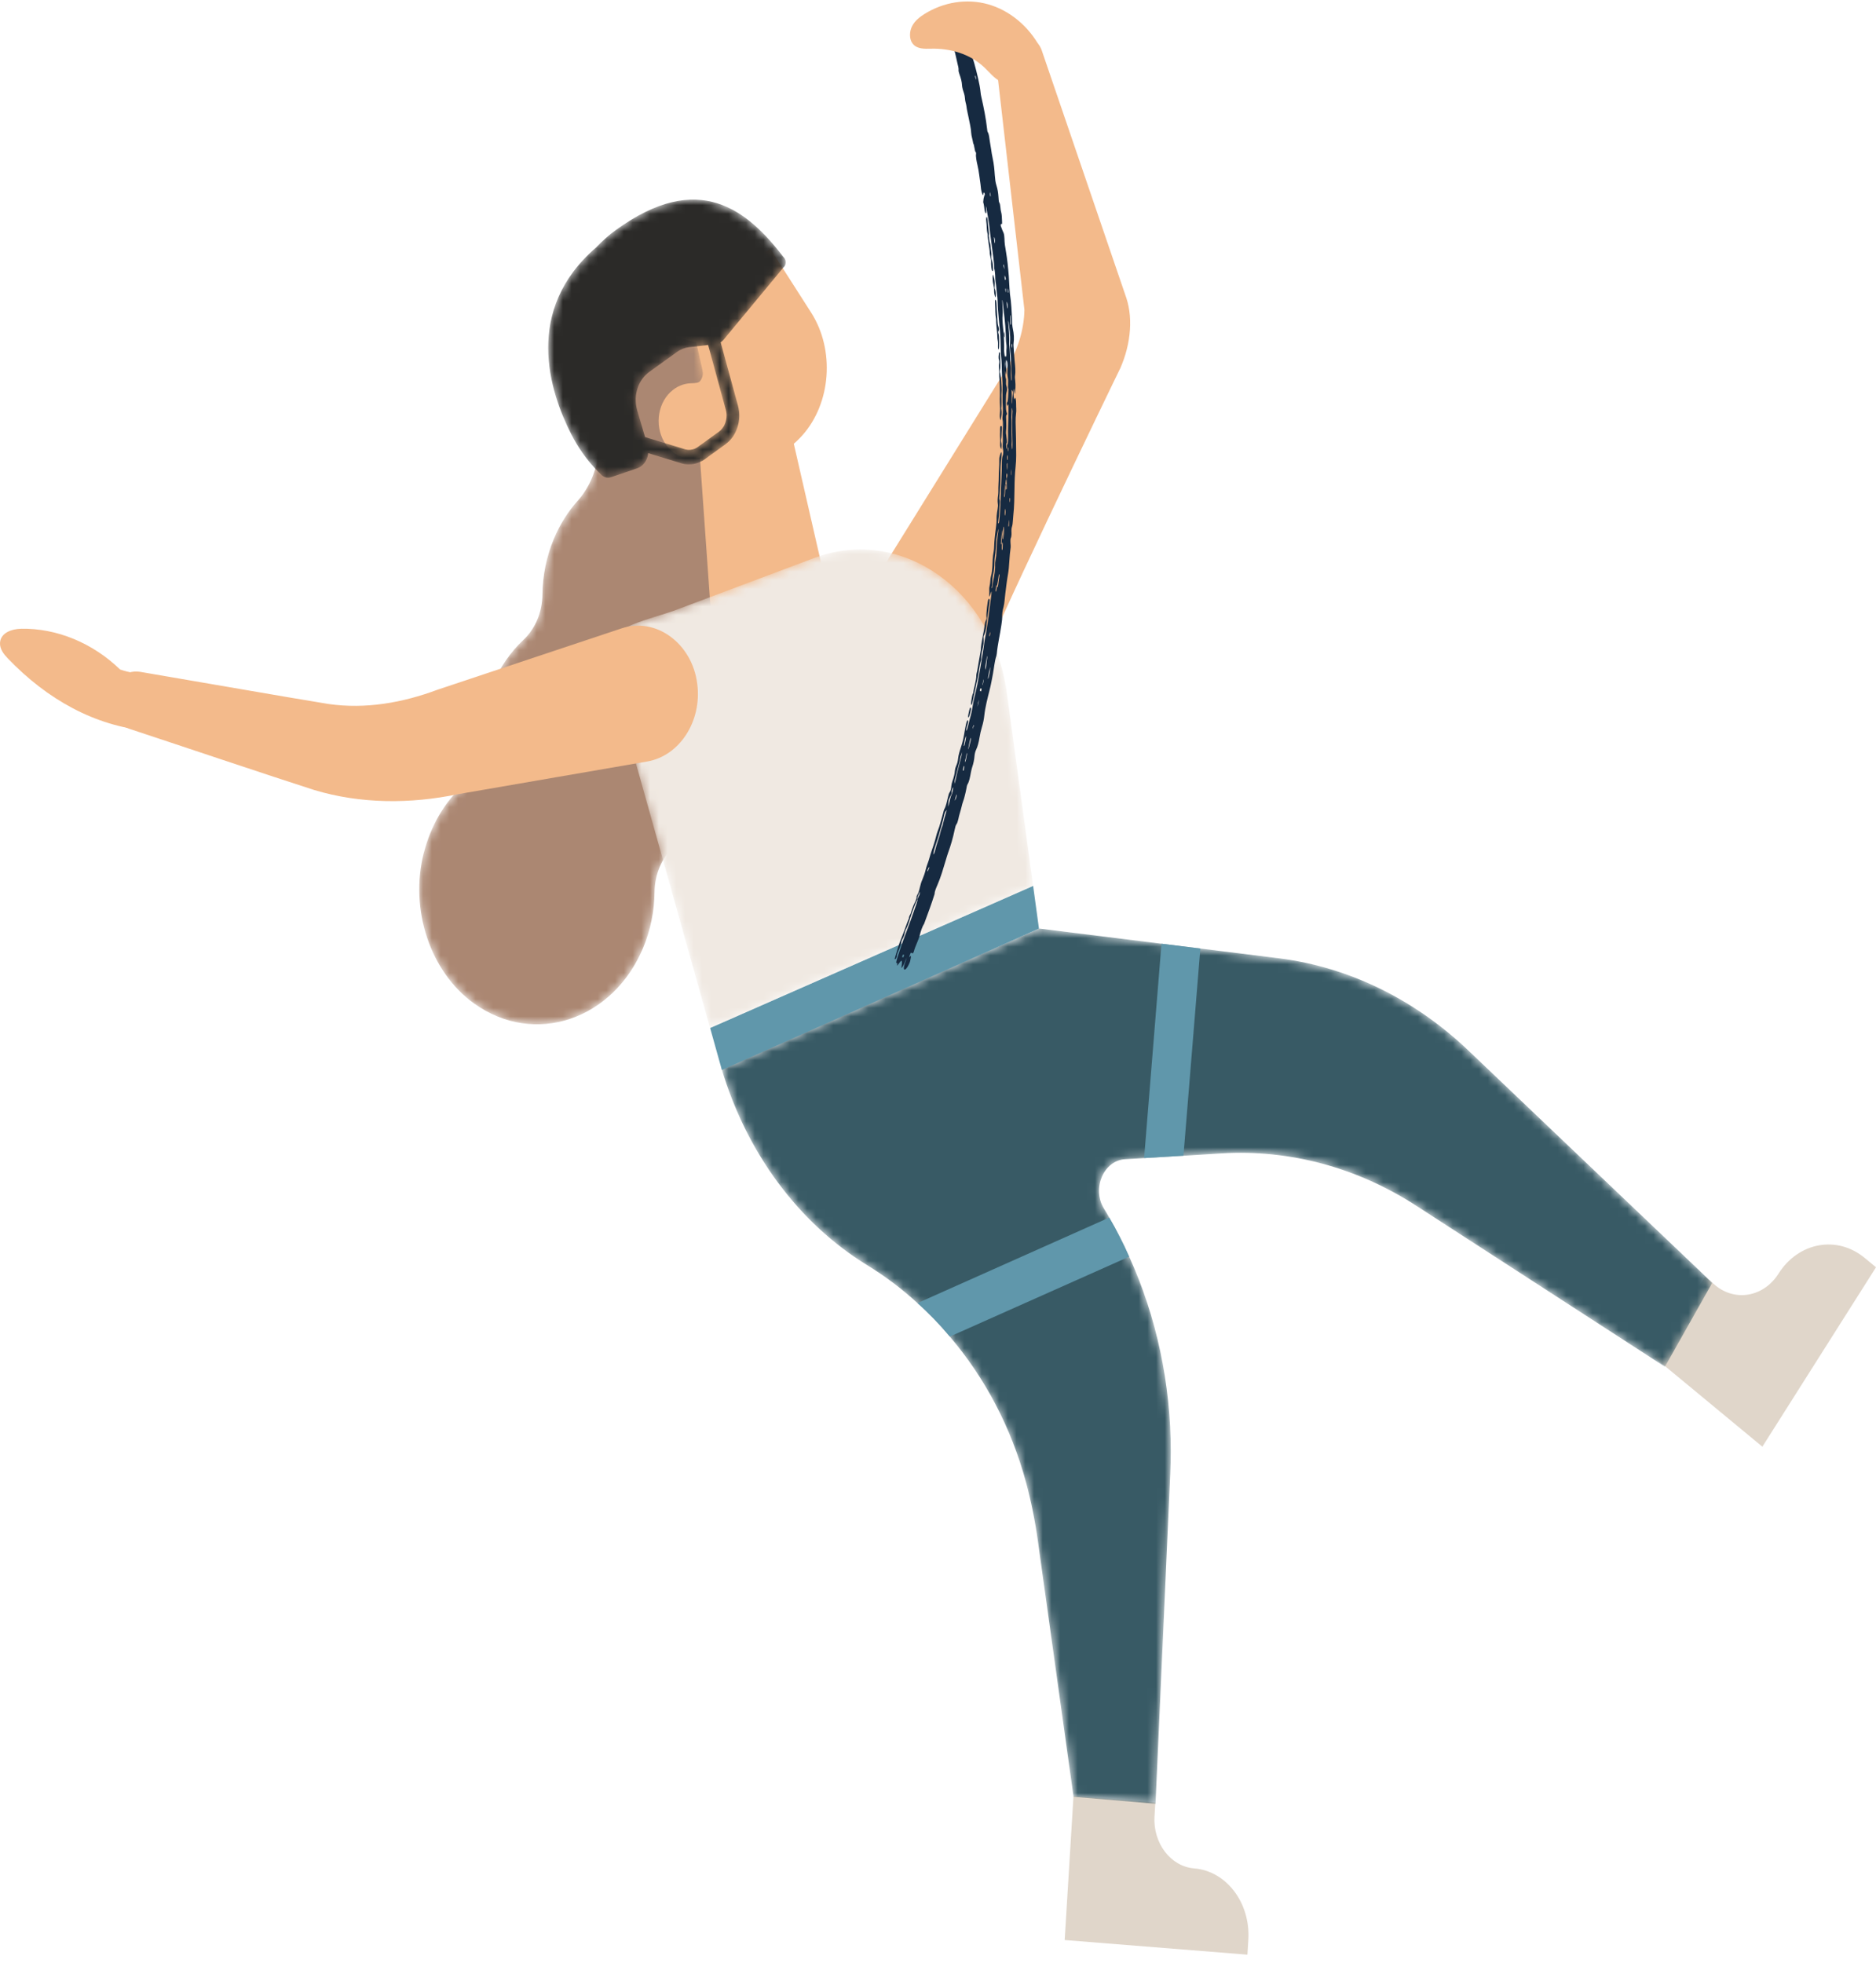 <svg width="215" height="225" viewBox="0 0 215 225" fill="none" xmlns="http://www.w3.org/2000/svg">
<path d="M2.392 72.059C6.512 71.98 10.624 73.694 13.769 76.732C14.757 77.062 15.813 77.266 16.817 77.271C17.561 77.271 18.381 77.995 19.023 77.749C18.893 80.192 17.435 81.386 16.927 83.769C10.86 83.198 5.419 80.169 0.917 75.482C0.449 74.999 -0.038 74.395 0.002 73.675C0.067 72.51 1.372 72.082 2.392 72.064V72.059Z" fill="#F3BA8B"/>
<mask id="mask0_3292_241733" style="mask-type:luminance" maskUnits="userSpaceOnUse" x="48" y="38" width="44" height="80">
<path d="M48.578 97.732C49.366 94.652 50.87 92.135 52.788 90.272C54.234 88.869 55.063 86.868 55.12 84.698C55.173 82.622 55.596 80.523 56.433 78.525C57.302 76.454 58.529 74.707 59.988 73.337C61.353 72.05 62.142 70.174 62.166 68.153C62.191 65.993 62.613 63.81 63.483 61.739C64.182 60.076 65.108 58.622 66.201 57.4C67.603 55.831 68.432 53.777 68.619 51.548C68.94 47.665 70.655 43.912 73.788 41.348C77.677 38.166 82.987 37.887 87.108 40.665C88.908 41.877 90.281 43.47 91.285 45.249C90.724 47.33 90.371 49.467 90.147 51.808C90.021 53.16 89.977 54.516 89.867 55.863C89.859 55.988 89.839 56.118 89.81 56.244C89.44 57.308 89.55 57.191 89.688 56.731C89.599 57.098 89.517 57.47 89.416 57.818C89.026 59.156 88.916 60.499 89.018 61.799C88.786 62.264 88.559 62.737 88.331 63.206C89.505 66.95 89.42 71.205 87.799 75.074C86.929 77.146 85.702 78.892 84.243 80.263C82.878 81.549 82.09 83.426 82.065 85.446C82.041 87.606 81.618 89.789 80.749 91.861C79.879 93.937 78.652 95.679 77.193 97.049C75.828 98.336 75.039 100.212 75.015 102.233C74.991 104.388 74.568 106.576 73.698 108.647C70.257 116.85 61.293 119.981 54.344 115.015C49.313 111.42 46.908 104.235 48.574 97.722L48.578 97.732Z" fill="white"/>
</mask>
<g mask="url(#mask0_3292_241733)">
<path d="M48.578 97.732C49.366 94.652 50.87 92.135 52.788 90.272C54.234 88.869 55.063 86.868 55.12 84.698C55.173 82.622 55.596 80.523 56.433 78.525C57.302 76.454 58.529 74.707 59.988 73.337C61.353 72.05 62.142 70.174 62.166 68.153C62.191 65.993 62.613 63.81 63.483 61.739C64.182 60.076 65.108 58.622 66.201 57.4C67.603 55.831 68.432 53.777 68.619 51.548C68.94 47.665 70.655 43.912 73.788 41.348C77.677 38.166 82.987 37.887 87.108 40.665C88.908 41.877 90.281 43.47 91.285 45.249C90.724 47.33 90.371 49.467 90.147 51.808C90.021 53.16 89.977 54.516 89.867 55.863C89.859 55.988 89.839 56.118 89.81 56.244C89.44 57.308 89.55 57.191 89.688 56.731C89.599 57.098 89.517 57.47 89.416 57.818C89.026 59.156 88.916 60.499 89.018 61.799C88.786 62.264 88.559 62.737 88.331 63.206C89.505 66.95 89.42 71.205 87.799 75.074C86.929 77.146 85.702 78.892 84.243 80.263C82.878 81.549 82.09 83.426 82.065 85.446C82.041 87.606 81.618 89.789 80.749 91.861C79.879 93.937 78.652 95.679 77.193 97.049C75.828 98.336 75.039 100.212 75.015 102.233C74.991 104.388 74.568 106.576 73.698 108.647C70.257 116.85 61.293 119.981 54.344 115.015C49.313 111.42 46.908 104.235 48.574 97.722L48.578 97.732Z" fill="#AB8772"/>
</g>
<path d="M196.572 147.297L195.41 146.336L189.579 155.542L194.951 159.987L199.603 163.838L201.977 165.803L215 145.24L213.7 144.167C210.534 141.547 206.113 142.36 203.825 145.974C202.143 148.631 198.896 149.225 196.572 147.302V147.297Z" fill="#E0D6CA"/>
<path d="M132.314 208.145L132.407 206.598L123.029 205.845L122.59 212.994L122.212 219.185L122.017 222.344L142.96 224.021L143.066 222.293C143.322 218.085 140.546 214.429 136.865 214.136C134.158 213.918 132.123 211.238 132.31 208.145H132.314Z" fill="#E0D6CA"/>
<mask id="mask1_3292_241733" style="mask-type:luminance" maskUnits="userSpaceOnUse" x="82" y="106" width="115" height="101">
<path d="M82.684 122.438C84.119 127.273 86.321 131.7 89.153 135.527C91.986 139.355 95.444 142.578 99.373 144.993C101.421 146.247 103.347 147.692 105.147 149.346C106.468 150.521 107.711 151.817 108.853 153.182C112.848 157.864 115.871 163.545 117.586 169.881C118.179 172.082 118.638 174.344 118.951 176.648L123.027 205.883V205.92L132.397 206.728H132.43L134.12 168.854C134.152 168.023 134.177 167.205 134.177 166.374C134.177 158.58 132.543 150.916 129.41 144.023C128.728 142.485 127.968 140.989 127.127 139.545C126.936 139.201 126.724 138.853 126.521 138.523C125.111 136.205 126.477 133.01 128.939 132.856L131.121 132.726L135.632 132.457L139.996 132.188C147.798 131.714 155.543 133.799 162.337 138.203L190.814 156.638L190.838 156.587L196.234 147.028L196.169 146.963L168.274 120.39C162.138 114.542 154.641 110.872 146.705 109.846L137.57 108.708L133.116 108.16L119.081 106.418L82.693 122.438H82.684Z" fill="white"/>
</mask>
<g mask="url(#mask1_3292_241733)">
<path d="M82.684 122.438C84.119 127.273 86.321 131.7 89.153 135.527C91.986 139.355 95.444 142.578 99.373 144.993C101.421 146.247 103.347 147.692 105.147 149.346C106.468 150.521 107.711 151.817 108.853 153.182C112.848 157.864 115.871 163.545 117.586 169.881C118.179 172.082 118.638 174.344 118.951 176.648L123.027 205.883V205.92L132.397 206.728H132.43L134.12 168.854C134.152 168.023 134.177 167.205 134.177 166.374C134.177 158.58 132.543 150.916 129.41 144.023C128.728 142.485 127.968 140.989 127.127 139.545C126.936 139.201 126.724 138.853 126.521 138.523C125.111 136.205 126.477 133.01 128.939 132.856L131.121 132.726L135.632 132.457L139.996 132.188C147.798 131.714 155.543 133.799 162.337 138.203L190.814 156.638L190.838 156.587L196.234 147.028L196.169 146.963L168.274 120.39C162.138 114.542 154.641 110.872 146.705 109.846L137.57 108.708L133.116 108.16L119.081 106.418L82.693 122.438H82.684Z" fill="#385A65"/>
</g>
<path d="M79.973 49.02L81.375 68.872C81.477 70.312 82.679 71.302 83.906 70.963L92.854 68.468C93.968 68.157 94.642 66.866 94.35 65.598L90.542 48.969L79.977 49.025L79.973 49.02Z" fill="#F3BA8B"/>
<path d="M115.343 42.253C116.631 40.177 117.366 37.771 117.403 35.509L114.347 8.838C114.254 7.445 114.981 5.879 116.107 5.043C116.123 5.029 116.139 5.02 116.156 5.006C117.484 4.021 118.919 4.365 119.394 5.786L129.082 34.143C129.927 36.684 129.545 39.968 128.062 42.899C131.341 36.08 116.152 67.354 113.38 74.145C113.344 74.191 113.307 74.238 113.271 74.28C113.254 74.293 113.242 74.303 113.226 74.317C112.819 74.674 112.429 75.111 112.027 75.483C111.653 75.826 111.088 76.245 110.812 76.458C110.329 76.695 109.768 76.964 109.447 77.252C109.252 77.308 109.053 77.373 108.886 77.429C108.866 77.433 108.841 77.438 108.817 77.443C108.951 77.345 108.74 77.266 108.106 77.531C107.48 77.471 106.858 77.41 106.241 77.322C106.196 77.317 106.139 77.303 106.082 77.29C105.395 77.02 105.355 77.025 105.538 77.099C105.432 77.062 105.322 77.025 105.217 76.988C104.412 76.676 103.632 76.314 102.864 75.919C100.751 74.837 98.74 73.541 96.777 72.166L115.351 42.244L115.343 42.253Z" fill="#F3BA8B"/>
<path d="M79.78 33.395C79.617 33.526 79.455 33.669 79.3 33.813C75.253 37.599 74.656 44.418 77.972 49.049C79.963 51.831 82.921 53.192 85.839 53.002C88.037 52.862 90.211 51.845 91.942 49.908C95.254 46.206 95.697 40.117 92.97 35.839L88.285 28.518L79.776 33.395H79.78Z" fill="#F3BA8B"/>
<mask id="mask2_3292_241733" style="mask-type:luminance" maskUnits="userSpaceOnUse" x="72" y="27" width="11" height="27">
<path d="M80.798 28.593L79.782 39.215L82.086 49.341L82.09 49.369C82 49.453 81.899 49.508 81.809 49.583C80.655 50.21 79.704 51.134 78.949 52.346C78.786 52.569 78.644 52.806 78.502 53.043C77.332 52.314 76.263 51.329 75.369 50.075C72.809 46.503 72.325 41.779 73.723 37.785L75.243 31.849C75.592 31.682 75.938 31.449 76.271 31.138C76.783 30.66 77.132 30.125 77.348 29.573C78.457 28.936 79.542 28.268 80.44 27.52C80.529 27.445 80.464 29.545 80.55 29.471C80.623 29.893 80.814 28.147 80.802 28.593H80.798Z" fill="white"/>
</mask>
<g mask="url(#mask2_3292_241733)">
<path d="M79.782 39.216L82.086 49.341L82.09 49.369C82 49.453 81.899 49.509 81.809 49.583C80.655 50.21 79.704 51.134 78.949 52.347C78.786 52.57 78.644 52.806 78.502 53.043C77.332 52.314 76.263 51.329 75.369 50.075C72.809 46.503 72.325 41.78 73.723 37.785L79.786 39.216H79.782Z" fill="#AB8772"/>
</g>
<path d="M76.876 44.902C77.53 44.288 78.314 43.973 79.098 43.931C79.119 43.931 79.131 43.926 79.151 43.926C79.858 43.917 80.045 43.843 80.175 43.736C80.492 43.401 80.638 42.881 80.504 42.38C80.504 42.38 81.837 45.008 82.195 45.505C83.519 47.354 83.28 50.081 81.662 51.59C80.045 53.105 77.66 52.831 76.339 50.982C75.015 49.133 75.254 46.407 76.872 44.897L76.876 44.902Z" fill="#F3BA8B"/>
<mask id="mask3_3292_241733" style="mask-type:luminance" maskUnits="userSpaceOnUse" x="62" y="22" width="29" height="33">
<path d="M68.321 28.355C69.081 27.561 69.832 26.896 70.592 26.358C80.06 19.474 85.635 24.017 89.845 29.53C90.093 29.799 90.113 30.236 89.902 30.529L89.711 30.747L82.917 38.95L82.872 39.001H82.86C82.783 39.089 82.693 39.168 82.592 39.233L84.571 46.474C84.806 47.32 84.774 48.216 84.506 48.997C84.258 49.763 83.799 50.441 83.161 50.901L83.026 51.003L81.763 51.914L81.495 52.104L80.787 52.629C80.609 52.759 80.43 52.861 80.239 52.935C79.613 53.228 78.906 53.307 78.236 53.14L74.286 51.937C74.261 52.178 74.209 52.425 74.095 52.652C73.871 53.14 73.49 53.511 73.022 53.674L70.044 54.687C69.93 54.724 69.808 54.752 69.698 54.752C69.442 54.752 69.182 54.663 68.983 54.482C68.715 54.227 68.455 53.971 68.211 53.702C67.146 52.55 66.22 51.231 65.48 49.786C62.961 44.858 59.974 35.559 68.325 28.355H68.321ZM73.022 47.009L73.928 50.093L75.822 50.669H75.834L76.204 50.785L78.589 51.514C78.914 51.593 79.26 51.565 79.597 51.435C79.743 51.384 79.877 51.296 80.011 51.203L80.044 51.175L80.113 51.124L80.771 50.65L82.027 49.74L82.385 49.484C82.563 49.354 82.722 49.192 82.844 48.997C82.913 48.908 82.978 48.816 83.022 48.713V48.699C83.278 48.175 83.347 47.547 83.177 46.958L81.153 39.535L79.898 39.688L78.967 39.791C78.463 39.855 77.972 40.046 77.545 40.366L75.842 41.593L74.388 42.642C73.794 43.079 73.347 43.706 73.099 44.408V44.421C72.807 45.23 72.774 46.121 73.022 46.995V47.009Z" fill="white"/>
</mask>
<g mask="url(#mask3_3292_241733)">
<path d="M68.321 28.355C69.081 27.561 69.832 26.896 70.592 26.358C80.06 19.474 85.635 24.017 89.845 29.53C90.093 29.799 90.113 30.236 89.902 30.529L89.711 30.747L82.917 38.95L82.872 39.001H82.86C82.783 39.089 82.693 39.168 82.592 39.233L84.571 46.474C84.806 47.32 84.774 48.216 84.506 48.997C84.258 49.763 83.799 50.441 83.161 50.901L83.026 51.003L81.763 51.914L81.495 52.104L80.787 52.629C80.609 52.759 80.43 52.861 80.239 52.935C79.613 53.228 78.906 53.307 78.236 53.14L74.286 51.937C74.261 52.178 74.209 52.425 74.095 52.652C73.871 53.14 73.49 53.511 73.022 53.674L70.044 54.687C69.93 54.724 69.808 54.752 69.698 54.752C69.442 54.752 69.182 54.663 68.983 54.482C68.715 54.227 68.455 53.971 68.211 53.702C67.146 52.55 66.22 51.231 65.48 49.786C62.961 44.858 59.974 35.559 68.325 28.355H68.321ZM73.022 47.009L73.928 50.093L75.822 50.669H75.834L76.204 50.785L78.589 51.514C78.914 51.593 79.26 51.565 79.597 51.435C79.743 51.384 79.877 51.296 80.011 51.203L80.044 51.175L80.113 51.124L80.771 50.65L82.027 49.74L82.385 49.484C82.563 49.354 82.722 49.192 82.844 48.997C82.913 48.908 82.978 48.816 83.022 48.713V48.699C83.278 48.175 83.347 47.547 83.177 46.958L81.153 39.535L79.898 39.688L78.967 39.791C78.463 39.855 77.972 40.046 77.545 40.366L75.842 41.593L74.388 42.642C73.794 43.079 73.347 43.706 73.099 44.408V44.421C72.807 45.23 72.774 46.121 73.022 46.995V47.009Z" fill="#2B2A28"/>
</g>
<path d="M131.122 132.722L133.113 108.155L137.566 108.708L135.632 132.452L131.122 132.722Z" fill="#6097AB"/>
<path d="M105.155 149.345C106.476 150.52 107.719 151.816 108.861 153.181L129.41 144.022C128.727 142.484 127.968 140.988 127.126 139.544L105.155 149.345Z" fill="#6097AB"/>
<path d="M119.07 106.423L82.731 122.628L81.386 117.816L118.404 101.531L119.07 106.423Z" fill="#6097AB"/>
<mask id="mask4_3292_241733" style="mask-type:luminance" maskUnits="userSpaceOnUse" x="68" y="62" width="51" height="56">
<path d="M68.909 74.382C69.925 71.856 74.687 70.908 77.251 69.988L93.501 63.88C103.424 60.313 113.798 67.684 115.395 79.436L118.402 101.536L81.38 117.821L72.233 85.182C70.596 82.088 67.71 77.36 68.905 74.387L68.909 74.382Z" fill="white"/>
</mask>
<g mask="url(#mask4_3292_241733)">
<path d="M68.909 74.382C69.925 71.856 74.687 70.908 77.251 69.988L93.501 63.88C103.424 60.313 113.798 67.684 115.395 79.436L118.402 101.536L81.38 117.821L72.233 85.182C70.596 82.088 67.71 77.36 68.905 74.387L68.909 74.382Z" fill="#F0E9E2"/>
</g>
<path d="M71.219 72.023C66.509 73.593 54.684 77.532 50.146 79.046C46.127 80.547 41.897 81.29 37.663 80.686C32.839 79.906 21.023 77.834 16.061 76.998C12.477 76.45 11.352 82.307 14.81 83.524C19.824 85.173 31.141 88.986 35.997 90.538C41.332 92.145 47.029 92.154 52.458 91.025C57.09 90.227 69.382 88.104 74.161 87.277C77.899 86.631 80.471 82.641 79.907 78.368C79.326 73.719 75.152 70.681 71.219 72.023Z" fill="#F3BA8B"/>
<path d="M114.746 46.82C114.823 46.207 114.73 45.38 114.791 44.697C114.811 44.474 114.693 43.034 114.644 42.853C114.612 42.728 114.547 42.621 114.6 42.407C114.709 41.957 114.612 41.232 114.608 40.638C114.608 40.512 114.612 40.438 114.592 40.424C114.547 40.401 114.486 40.271 114.474 40.531C114.466 40.679 114.388 41 114.494 41.274C114.527 41.353 114.526 41.539 114.514 41.608C114.425 41.999 114.551 42.7 114.514 43.155C114.583 43.894 114.6 44.637 114.592 45.38C114.587 45.626 114.575 45.91 114.587 46.119C114.616 46.597 114.636 47.01 114.587 47.507C114.567 47.721 114.604 47.963 114.636 48.097C114.665 48.218 114.693 48.125 114.713 47.972C114.758 47.661 114.835 47.41 114.754 46.82H114.746Z" fill="#162A41"/>
<path d="M114.447 40.043C114.447 40.043 114.464 40.043 114.468 40.02C114.513 39.844 114.521 38.594 114.464 38.357C114.366 38.018 114.391 38.023 114.443 37.93C114.496 37.842 114.496 37.614 114.415 37.391C114.346 37.205 114.33 36.955 114.313 36.648L114.216 35.008C114.192 34.609 114.155 34.321 114.082 34.367C114.025 34.4 114.013 34.432 114.049 34.957C114.086 35.477 114.041 35.974 114.159 36.574C114.151 37.122 114.232 37.665 114.281 38.223C114.305 38.506 114.285 38.789 114.338 38.98C114.399 39.226 114.374 39.463 114.374 39.732C114.374 40.016 114.415 40.011 114.443 40.039L114.447 40.043Z" fill="#162A41"/>
<path d="M113.19 26.852C113.19 27.544 113.426 28.348 113.438 29.091C113.438 29.133 113.483 29.333 113.507 29.421C113.564 29.621 113.593 29.793 113.584 30.015C113.572 30.262 113.584 30.568 113.662 30.921C113.71 31.14 113.824 31.121 113.816 30.842C113.808 30.545 113.784 30.127 113.682 29.839C113.621 29.667 113.584 29.425 113.613 29.291C113.662 29.035 113.523 28.524 113.532 28.199C113.532 28.078 113.483 27.855 113.438 27.777C113.361 27.642 113.385 27.238 113.32 27.057C113.389 26.727 113.235 26.007 113.215 25.533C113.198 25.157 113.158 24.925 113.101 24.873C113.04 24.813 112.991 25.078 113.032 25.361C113.113 25.895 113.044 26.295 113.194 26.857L113.19 26.852Z" fill="#162A41"/>
<path d="M114.61 49.64C114.594 50.049 114.647 50.388 114.618 50.875C114.598 51.205 114.687 51.377 114.74 51.47C114.76 51.502 114.764 51.307 114.777 51.172C114.813 50.703 114.663 50.629 114.728 50.355C114.789 50.095 114.777 49.775 114.797 49.496C114.838 48.883 114.829 48.832 114.74 48.827C114.618 48.818 114.61 48.878 114.614 49.64H114.61Z" fill="#162A41"/>
<path d="M113.988 33.039C113.988 32.918 113.988 32.784 113.996 32.691C114.021 32.38 113.996 32.059 113.923 31.841C113.874 31.687 113.797 31.325 113.773 31.595C113.74 31.887 113.773 32.282 113.85 32.621C113.899 32.839 113.939 33.002 113.931 33.355C113.927 33.583 113.984 33.796 114.025 33.94C114.069 34.103 114.11 34.112 114.122 33.912C114.13 33.731 114.122 33.466 114.069 33.262C114.045 33.169 114.021 33.118 113.992 33.034L113.988 33.039Z" fill="#162A41"/>
<path d="M111.017 81.703C110.96 81.963 110.92 82.191 110.964 82.219C111.025 82.261 111.123 82.014 111.224 81.555C111.322 81.127 111.273 81.132 111.232 81.099C111.167 81.048 111.098 81.304 111.017 81.703Z" fill="#162A41"/>
<path d="M105.313 102.703C105.411 102.484 105.419 102.364 105.427 102.271C105.447 102.085 105.362 102.345 105.305 102.461C105.126 102.837 105.11 102.977 105.155 103.042C104.935 103.474 104.728 104.003 104.501 104.644C104.277 105.299 104.131 105.973 103.777 106.614C103.761 106.642 103.692 106.883 103.676 106.967C103.631 107.231 103.55 107.417 103.428 107.622C103.347 107.761 103.29 107.91 103.294 108.016C103.302 108.133 103.192 108.393 103.115 108.616C103.001 108.945 102.757 109.359 102.79 109.6C102.79 109.619 102.68 109.902 102.652 109.902C102.599 109.902 102.465 110.074 102.603 109.637C102.831 108.908 102.985 108.253 103.351 107.399C103.639 106.725 103.875 105.936 104.176 105.225C104.159 104.997 104.33 104.825 104.366 104.709C104.464 104.389 104.562 104.064 104.688 103.771C104.834 103.418 105.033 103.177 105.053 102.712C105.053 102.712 105.09 102.614 105.102 102.6C105.264 102.377 105.354 101.992 105.427 101.681C105.504 101.36 105.569 101.123 105.716 100.789C105.85 100.478 106.016 99.999 106.077 99.711C106.187 99.219 106.406 98.782 106.532 98.276C106.654 97.812 106.894 97.185 107.04 96.706C107.215 96.172 107.321 95.619 107.463 95.252C107.731 94.584 107.869 93.924 108.064 93.269C108.113 93.102 108.158 92.856 108.215 92.749C108.434 92.368 108.519 91.843 108.629 91.406C108.694 91.137 108.751 90.923 108.812 90.84C108.946 90.668 108.999 90.436 109.027 90.083C109.039 89.939 109.088 89.706 109.145 89.553C109.308 89.093 109.413 88.698 109.438 88.308C109.446 88.164 109.507 87.937 109.568 87.807C109.702 87.514 109.767 87.277 109.812 86.882C109.848 86.539 109.974 86.097 110.116 85.679C110.34 85.038 110.474 84.351 110.571 83.71C110.657 83.19 110.75 82.739 110.844 82.604C110.892 82.53 110.945 82.525 110.953 82.627C110.966 82.781 110.888 83.036 110.819 83.245C110.762 83.427 110.718 83.626 110.734 83.724C110.746 83.812 110.799 83.705 110.852 83.543C110.941 83.269 111.018 82.897 111.1 82.591C111.209 82.182 111.38 81.55 111.433 81.164C111.571 80.203 111.835 79.334 112.018 78.424C112.266 77.072 112.502 75.702 112.713 74.355C112.782 73.886 112.814 73.445 112.932 72.952C113.046 72.474 113.07 72.028 113.164 71.545C113.335 70.444 113.452 69.329 113.607 68.224C113.623 68.094 113.639 67.894 113.635 67.838C113.623 67.731 113.587 67.866 113.542 68.01C113.391 68.512 113.355 68.479 113.379 67.871C113.387 67.643 113.339 67.471 113.408 67.188C113.513 66.775 113.477 66.338 113.587 65.98C113.684 65.66 113.704 65.284 113.733 64.921C113.757 64.369 113.753 63.844 113.875 63.249C113.916 63.063 113.936 62.687 113.944 62.39C113.952 62.014 114.013 61.582 114.046 61.21C114.099 60.676 114.22 59.979 114.212 59.589C114.192 58.869 114.334 58.511 114.371 58.001C114.375 57.935 114.371 57.815 114.359 57.754C114.314 57.434 114.33 57.109 114.391 56.723C114.407 56.626 114.415 56.407 114.415 56.286C114.399 55.766 114.464 55.209 114.46 54.651C114.452 54.076 114.537 53.356 114.521 52.747C114.513 52.473 114.546 52.38 114.57 52.287C114.615 52.12 114.659 51.976 114.708 51.869C114.741 51.8 114.773 51.809 114.785 51.99C114.793 52.111 114.777 52.25 114.761 52.394C114.68 53.054 114.651 53.783 114.651 54.429C114.651 55.227 114.631 55.971 114.541 56.732C114.509 57.016 114.513 57.197 114.554 57.299C114.574 57.35 114.594 57.443 114.574 57.615C114.505 58.275 114.525 58.967 114.42 59.608C114.379 59.849 114.375 59.956 114.411 59.984C114.44 60.007 114.476 59.974 114.505 59.77C114.529 59.589 114.55 59.375 114.566 59.176C114.635 58.456 114.647 57.736 114.676 57.016C114.72 55.646 114.826 54.247 114.818 52.905C114.818 52.817 114.818 52.705 114.83 52.617C114.867 52.194 114.964 52.264 114.984 51.809C114.988 51.456 114.867 51.396 114.915 50.899C114.968 50.378 114.899 49.979 114.915 49.491C114.927 49.031 114.993 48.451 114.891 48.06C114.875 48.005 114.887 47.796 114.899 47.656C114.94 47.243 114.94 46.797 114.907 46.384C114.875 46.003 114.899 45.599 114.891 45.209C114.871 44.735 114.907 44.396 114.895 43.922C114.883 43.471 114.83 43.128 114.822 42.659C114.81 42.101 114.802 41.488 114.737 40.884C114.676 40.318 114.692 39.649 114.667 39.031C114.655 38.255 114.546 37.475 114.481 36.699C114.407 35.923 114.346 35.148 114.33 34.381C114.326 34.145 114.298 34.028 114.273 33.856C114.212 33.341 114.188 32.793 114.099 32.273C114.062 32.064 114.062 31.813 114.054 31.548C114.038 31.288 114.013 31.018 113.944 30.768C113.944 29.983 113.773 29.11 113.676 28.273C113.595 27.563 113.477 26.88 113.408 26.146C113.331 25.37 113.176 24.646 113.05 23.842C113.042 23.777 113.01 23.694 112.989 23.615C112.989 23.694 112.989 23.763 113.001 23.852C113.03 24.107 113.034 24.288 113.022 24.409C113.005 24.553 112.871 24.339 112.839 24.093C112.794 23.768 112.774 23.466 112.68 23.169C112.693 23.043 112.701 22.899 112.717 22.802C112.745 22.648 112.786 22.537 112.819 22.388C112.831 22.333 112.896 22.467 112.843 22.165C112.835 22.119 112.794 22.1 112.766 22.073C112.705 22.008 112.705 22.221 112.68 22.333C112.648 22.495 112.502 22.105 112.432 21.673C112.404 21.487 112.4 21.306 112.372 21.125C112.254 20.386 112.205 19.671 112.014 18.881C111.937 18.561 111.803 17.901 111.864 17.632C111.876 17.576 111.843 17.423 111.827 17.428C111.709 17.442 111.652 16.503 111.539 16.452C111.482 16.043 111.319 15.574 111.303 15.221C111.283 14.71 111.124 14.069 111.014 13.503C110.929 13.052 110.807 12.62 110.754 12.142C110.73 11.923 110.6 11.608 110.588 11.255C110.571 10.911 110.445 10.59 110.344 10.27C110.275 10.042 110.259 9.852 110.254 9.778C110.234 9.364 110.124 8.96 109.966 8.528C109.901 8.356 109.844 8.133 109.856 8.045C109.885 7.869 109.799 7.539 109.714 7.2C109.592 6.707 109.515 6.196 109.352 5.713C109.328 5.3 109.243 4.854 109.052 4.283C108.999 4.129 108.991 3.962 108.991 3.841C108.991 3.6 109.068 3.642 109.141 3.697C109.283 3.804 109.409 3.865 109.434 3.507C109.446 3.321 109.527 3.419 109.612 3.512C109.783 3.697 109.942 3.8 109.873 3.075C109.824 2.55 109.998 2.894 110.08 2.88C110.169 2.871 110.287 3.293 110.409 3.758C110.445 3.897 110.49 3.985 110.506 3.948C110.523 3.911 110.515 3.814 110.474 3.646C110.45 3.549 110.429 3.433 110.401 3.358C110.295 3.029 110.206 2.741 110.307 2.782C110.34 2.796 110.364 2.768 110.401 2.792C110.429 2.81 110.47 2.903 110.51 3.075C110.543 3.21 110.58 3.382 110.588 3.474C110.596 3.572 110.575 3.586 110.567 3.646L110.559 3.776C110.58 3.823 110.612 3.902 110.624 3.911C110.677 3.934 110.722 3.92 110.771 3.944C110.787 3.948 110.827 4.032 110.84 4.078C110.872 4.213 110.909 4.385 110.917 4.473C110.953 4.91 110.966 4.965 111.108 5.291C111.144 5.379 111.218 5.579 111.226 5.63C111.315 6.271 111.502 6.693 111.648 7.218C111.807 7.794 111.957 8.375 112.087 8.946C112.221 9.517 112.331 10.079 112.384 10.623C112.404 10.804 112.408 10.86 112.457 11.069C112.749 12.346 112.997 13.6 113.127 14.775C113.14 14.878 113.148 15.05 113.196 15.133C113.355 15.384 113.371 15.77 113.44 16.201C113.489 16.499 113.542 16.833 113.595 17.149C113.639 17.469 113.688 17.781 113.745 18.036C113.932 18.886 113.964 19.476 114.009 20.07C114.046 20.54 114.082 20.893 114.2 21.26C114.338 21.687 114.395 22.087 114.432 22.588C114.444 22.741 114.46 23.136 114.513 23.201C114.667 23.396 114.631 23.958 114.732 24.284C114.826 24.627 114.822 25.036 114.842 25.393C114.871 25.849 114.777 25.621 114.737 25.672C114.712 25.705 114.676 25.663 114.692 25.891C114.692 25.914 114.745 26.007 114.769 26.09C114.854 26.36 114.936 26.49 115.017 26.703C115.151 27.056 115.094 27.567 115.163 28.05C115.2 28.292 115.236 28.52 115.277 28.761C115.439 29.704 115.541 30.684 115.614 31.641C115.647 32.138 115.7 33.373 115.744 33.671C115.903 34.697 115.947 35.742 115.992 36.76C116.008 37.126 116.008 37.354 116.077 37.688C116.199 38.218 116.236 38.817 116.159 39.351C116.142 39.472 116.151 39.565 116.159 39.709C116.199 40.252 116.232 40.828 116.281 41.339C116.346 41.971 116.411 42.533 116.325 43.081C116.305 43.225 116.325 43.434 116.35 43.629C116.415 44.252 116.362 44.647 116.329 45.041C116.309 45.213 116.281 45.12 116.256 44.888C116.228 44.609 116.195 44.447 116.167 44.688C116.155 44.8 116.163 45.097 116.167 45.246C116.191 45.622 116.22 45.896 116.305 45.65C116.374 45.446 116.459 45.845 116.451 46.309C116.443 46.676 116.5 47.02 116.443 47.41C116.411 47.633 116.382 48.102 116.394 48.381C116.439 49.63 116.451 50.95 116.459 52.204C116.455 52.668 116.439 53.058 116.39 53.518C116.309 54.294 116.273 55.158 116.268 55.92C116.248 56.992 116.248 58.038 116.126 59.115C116.086 59.51 116.069 60.086 116.004 60.276C115.85 60.741 115.947 60.969 115.923 61.298C115.915 61.387 115.895 61.54 115.886 61.559C115.777 61.754 115.801 62.009 115.813 62.269C115.821 62.418 115.842 62.627 115.83 62.71C115.752 63.24 115.712 63.774 115.675 64.308C115.643 64.842 115.606 65.372 115.509 65.883C115.379 66.631 115.301 67.341 115.208 68.08C115.143 68.568 115.123 69.153 115.017 69.538C114.887 70.012 114.842 70.337 114.854 70.779C114.862 71.006 114.797 71.35 114.761 71.647C114.606 72.729 114.338 73.835 114.241 74.898C114.233 74.973 114.204 75.126 114.188 75.177C113.981 75.786 113.924 76.552 113.794 77.24C113.672 77.867 113.57 78.494 113.404 79.116C113.18 80.022 112.912 81.03 112.806 82.01C112.77 82.349 112.688 82.846 112.526 83.357C112.432 83.654 112.323 84.123 112.246 84.588C112.181 85.029 112.038 85.577 111.872 85.916C111.766 86.13 111.705 86.409 111.685 86.645C111.652 87.04 111.583 87.444 111.392 88.011C111.348 88.141 111.295 88.397 111.262 88.573C111.165 89.098 111.075 89.586 110.88 89.897C110.823 89.99 110.775 90.231 110.75 90.403C110.71 90.672 110.62 90.97 110.555 91.258C110.466 91.671 110.299 91.982 110.202 92.465C110.116 92.865 109.917 93.399 109.836 93.854C109.807 94.012 109.706 94.351 109.629 94.449C109.527 94.574 109.474 94.783 109.409 95.094C109.222 96.009 108.962 96.91 108.645 97.77C108.544 98.053 108.479 98.304 108.393 98.583C108.109 99.53 107.833 100.501 107.443 101.402C107.276 101.792 107.109 102.159 107.101 102.489C106.74 103.646 106.317 104.76 105.903 105.889C105.691 106.186 105.496 106.823 105.439 107.074C105.277 107.77 104.891 108.407 104.732 109.052C104.708 109.15 104.631 109.271 104.606 109.261C104.578 109.247 104.553 109.224 104.517 109.238C104.448 109.266 104.427 109.029 104.306 109.359C104.082 109.972 104.322 109.563 104.379 109.563C104.436 109.563 104.367 109.823 104.338 110.009C104.306 110.213 104.232 110.381 104.127 110.594C103.789 111.277 103.46 111.319 103.635 110.631C103.672 110.492 103.761 110.269 103.818 110.093C103.855 109.972 103.887 109.856 103.924 109.74C103.871 109.86 103.806 109.991 103.765 110.107C103.594 110.594 103.489 110.724 103.375 110.878C103.261 111.026 103.326 110.78 103.342 110.622C103.42 109.953 103.347 109.953 102.891 110.59C102.822 110.687 102.794 110.692 102.818 110.553C102.847 110.381 102.822 110.334 102.774 110.367C102.631 110.455 102.774 109.963 102.908 109.559C103.168 108.792 103.403 108.035 103.716 107.227C104.176 106.033 104.614 104.825 105.029 103.608C105.143 103.26 105.163 103.121 105.191 102.94C105.224 102.865 105.256 102.786 105.285 102.717L105.313 102.703ZM115.123 56.393C115.123 56.612 115.049 56.867 115.102 56.969C115.147 57.058 115.167 56.783 115.179 56.514L115.228 55.483C115.253 55.557 115.318 55.32 115.281 55.803C115.248 56.245 115.309 56.105 115.338 56.087C115.387 56.05 115.379 55.855 115.37 55.678C115.362 55.413 115.354 55.148 115.35 54.884C115.358 54.874 115.366 54.884 115.37 54.851C115.399 54.698 115.456 54.656 115.439 54.359C115.435 54.261 115.387 54.233 115.362 54.312C115.301 54.517 115.362 54.679 115.346 54.888C115.293 54.963 115.257 55.181 115.228 55.488C115.159 55.673 115.123 56.045 115.123 56.393ZM109.206 90.552C109.23 90.403 109.263 90.199 109.218 90.25C109.194 90.278 109.137 90.417 109.1 90.528C109.023 90.789 109.088 90.728 109.072 90.858C109.072 90.886 109.052 90.942 109.044 90.984C108.987 91.109 108.926 91.239 108.869 91.351C108.727 91.629 108.682 91.82 108.694 92.01C108.698 92.089 108.67 92.256 108.658 92.382C108.658 92.405 108.662 92.424 108.666 92.414C108.694 92.34 108.735 92.242 108.751 92.182C108.836 91.829 108.893 91.499 109.035 91.114C109.113 90.988 109.17 90.793 109.21 90.547L109.206 90.552ZM114.168 67.169C114.127 67.369 114.058 67.792 114.127 67.806C114.18 67.815 114.208 67.476 114.241 67.258C114.294 67.202 114.326 67.499 114.403 67.002C114.448 66.728 114.456 66.417 114.525 66.106C114.554 65.976 114.554 65.841 114.529 65.813C114.509 65.785 114.472 65.883 114.452 66.027C114.387 66.463 114.326 66.895 114.237 67.267C114.196 67.323 114.237 66.817 114.164 67.169H114.168ZM115.041 38.515C115.049 39.008 115.098 39.528 115.078 39.988C115.062 40.336 115.114 40.55 115.139 40.777C115.171 41.084 115.2 40.819 115.232 40.74C115.265 40.652 115.358 41.27 115.338 40.61C115.326 40.252 115.334 40.108 115.354 39.848C115.379 39.56 115.285 39.268 115.285 38.887C115.285 38.696 115.265 38.474 115.265 38.288C115.22 37.01 115.041 35.84 114.919 34.628C114.911 34.539 114.891 34.386 114.883 34.381C114.854 34.372 114.875 34.535 114.875 34.656C114.883 35.162 114.96 35.742 114.899 36.207C114.85 36.574 114.944 37.517 115.033 38.232C115.041 38.325 115.041 38.418 115.045 38.511L115.041 38.515ZM115.33 50.722C115.326 50.806 115.313 50.889 115.313 50.973C115.313 51.252 115.346 51.447 115.379 51.442C115.407 51.442 115.399 51.131 115.403 50.954C115.484 50.996 115.545 50.703 115.533 50.188C115.5 49.12 115.574 48.13 115.574 47.09C115.574 46.379 115.586 46.314 115.492 46.402C115.472 46.421 115.456 46.542 115.435 46.551C115.423 46.56 115.411 46.449 115.403 46.374C115.379 46.17 115.407 46.128 115.427 46.114C115.553 46.003 115.545 45.078 115.578 44.628C115.448 44.28 115.61 43.741 115.5 43.267C115.407 42.849 115.476 42.296 115.464 41.799C115.452 41.353 115.383 41.414 115.338 41.274C115.305 41.168 115.289 41.391 115.297 41.614L115.33 42.515C115.35 43.03 115.326 43.002 115.265 42.7C115.248 42.617 115.224 42.431 115.212 42.617C115.204 42.724 115.22 42.909 115.22 43.044C115.22 43.397 115.338 43.239 115.301 43.801C115.273 44.187 115.362 44.187 115.391 44.4C115.423 44.623 115.415 44.772 115.362 44.934C115.338 45.014 115.314 45.116 115.301 45.301C115.277 45.738 115.285 46.193 115.289 46.639C115.289 46.978 115.326 47.164 115.37 47.276C115.411 47.378 115.427 47.508 115.37 47.536C115.297 47.573 115.293 47.68 115.318 48.149C115.338 48.525 115.342 49.036 115.297 49.449C115.277 49.617 115.301 49.709 115.318 49.812C115.38 50.261 115.41 50.626 115.407 50.908L115.334 50.708L115.33 50.722ZM114.025 63.755C113.989 63.951 113.977 64.225 113.977 64.457C113.985 64.875 113.908 65.497 113.843 65.73C113.664 66.371 113.794 66.784 113.652 67.318C113.66 67.36 113.664 67.43 113.672 67.43C113.684 67.43 113.721 67.346 113.721 67.323C113.802 66.463 114.082 65.609 114.046 64.745C114.038 64.582 114.054 64.387 114.09 64.211C114.151 63.909 114.196 63.5 114.204 63.221C114.224 62.441 114.285 61.712 114.407 60.964C114.415 60.908 114.415 60.783 114.415 60.704C114.415 60.611 114.395 60.625 114.379 60.75C114.318 61.28 114.18 61.489 114.159 62.297C114.119 62.692 114.127 63.207 114.021 63.751L114.025 63.755ZM115.801 40.387C115.761 40.067 115.74 39.56 115.761 39.217C115.817 38.39 115.679 37.675 115.598 36.917C115.59 36.843 115.57 36.787 115.557 36.722C115.557 36.806 115.553 36.885 115.557 36.973C115.59 37.391 115.622 37.814 115.655 38.237C115.671 38.659 115.679 39.077 115.663 39.477C115.781 40.201 115.732 41.167 115.834 41.929C115.895 42.375 115.834 42.84 115.878 43.332C115.891 43.462 115.886 43.578 115.915 43.611C115.947 43.643 115.956 43.504 115.951 43.36C115.935 42.956 115.919 42.552 115.895 41.901C115.87 41.562 115.878 40.954 115.805 40.378L115.801 40.387ZM107.126 97.64C107.256 97.092 107.39 96.623 107.597 96.042C107.731 95.666 107.816 95.071 108.028 94.616C108.137 94.086 108.32 93.515 108.471 92.958C108.523 92.763 108.471 92.828 108.434 92.907C108.365 93.041 108.328 92.986 108.231 93.32C108.219 93.367 108.198 93.427 108.194 93.455C108.109 94.012 107.869 94.672 107.719 95.257C107.556 95.893 107.378 96.39 107.195 96.943C107.105 97.222 107.024 97.514 106.987 97.733C106.971 97.83 106.947 97.956 106.987 97.909C107.028 97.872 107.081 97.784 107.122 97.635L107.126 97.64ZM115.943 49.435C115.935 49.956 116 50.443 115.943 50.973C115.939 51.029 115.96 51.228 115.972 51.344C115.98 51.419 115.996 51.493 116.008 51.498C116.017 51.498 116.029 51.372 116.033 51.293C116.033 51.094 116.033 50.889 116.037 50.69C116.037 50.076 115.996 49.528 116.012 48.845C116.029 48.307 115.988 47.698 116.041 47.127C116.041 47.09 116.016 46.895 116 46.802C115.972 46.644 115.964 46.844 115.956 46.969C115.947 47.248 115.935 47.531 115.923 47.828C115.968 48.321 115.947 48.901 115.939 49.431L115.943 49.435ZM109.596 88.712C109.523 89 109.434 89.298 109.401 89.553C109.385 89.665 109.389 89.739 109.385 89.827C109.413 89.743 109.438 89.665 109.466 89.581C109.478 89.539 109.499 89.479 109.507 89.442C109.686 88.499 109.986 87.523 110.198 86.576C110.222 86.446 110.25 86.316 110.275 86.186C110.222 86.334 110.165 86.483 110.112 86.632C110.068 86.752 110.031 86.873 109.994 87.17C109.889 87.579 109.742 88.15 109.596 88.717V88.712ZM115.964 46.096C115.964 46.179 115.98 46.254 115.984 46.333C115.992 46.249 116.008 46.165 116.008 46.086C116.008 45.757 116.029 45.511 116.065 45.288C116.134 44.851 116.045 44.842 116.012 44.753C115.943 44.581 115.931 44.739 115.956 45.195C115.956 45.492 115.96 45.794 115.964 46.091V46.096ZM115.053 61.127C115.078 60.927 115.066 60.611 115.057 60.393C115.057 60.309 115.017 60.355 114.993 60.513C114.923 60.927 114.972 61.322 114.891 61.744L114.923 61.833C114.984 61.749 115.025 61.359 115.053 61.131V61.127ZM114.704 62.283C114.704 62.348 114.716 62.404 114.728 62.408C114.741 62.408 114.757 62.339 114.773 62.302C114.765 61.828 114.895 61.419 114.903 60.955V60.713C114.891 60.783 114.875 60.852 114.862 60.927C114.806 61.27 114.745 61.596 114.728 61.911C114.716 62.107 114.704 62.218 114.704 62.288V62.283ZM110.555 85.335C110.636 84.978 110.718 84.629 110.714 84.397C110.714 84.365 110.681 84.397 110.665 84.453C110.523 84.862 110.527 85.113 110.462 85.447C110.454 85.484 110.478 85.489 110.49 85.512C110.51 85.461 110.547 85.396 110.559 85.34L110.555 85.335ZM112.912 76.631C112.912 76.687 112.92 76.729 112.924 76.775C112.944 76.692 112.965 76.608 112.989 76.52C113.058 76.194 113.058 75.967 113.095 75.688C113.119 75.502 113.18 75.14 113.156 75.173C113.103 75.247 113.058 75.572 113.014 75.809C112.961 76.106 112.9 76.413 112.908 76.631H112.912ZM111.258 84.806C111.287 84.671 111.295 84.555 111.266 84.574C111.222 84.602 111.177 84.787 111.132 84.969C111.088 85.187 111.047 85.401 111.002 85.619C110.978 85.735 110.937 85.893 110.974 85.865C110.986 85.856 111.027 85.721 111.051 85.638C111.087 85.498 111.124 85.359 111.197 85.066C111.197 85.052 111.226 84.941 111.258 84.806ZM113.282 77.713C113.359 77.379 113.452 77.049 113.465 76.687C113.465 76.612 113.513 76.306 113.452 76.552C113.375 76.854 113.306 77.23 113.241 77.579C113.229 77.63 113.241 77.709 113.237 77.774C113.237 77.848 113.253 77.834 113.282 77.713ZM110.701 87.091C110.754 86.836 110.799 86.59 110.84 86.353C110.848 86.311 110.823 86.292 110.807 86.33C110.714 86.543 110.734 86.71 110.665 86.938C110.624 87.077 110.563 87.3 110.592 87.365C110.628 87.277 110.689 87.161 110.701 87.091ZM114.846 63.04C114.862 63.073 114.899 63.026 114.899 62.827C114.899 62.599 114.944 62.19 114.883 62.172C114.858 62.167 114.834 62.264 114.818 62.46C114.797 62.766 114.81 62.966 114.846 63.04ZM112.347 78.916C112.347 78.916 112.315 78.986 112.315 78.991C112.307 79.056 112.29 79.153 112.294 79.162C112.315 79.195 112.343 79.204 112.372 79.214C112.4 79.223 112.428 79.307 112.469 79.13C112.542 78.791 112.453 78.958 112.437 78.903C112.404 78.903 112.376 78.902 112.343 78.912L112.347 78.916ZM115.179 59.078C115.179 59.078 115.212 58.953 115.22 58.878C115.253 58.59 115.24 58.405 115.208 58.33C115.192 58.288 115.175 58.493 115.159 58.618C115.135 58.902 115.127 59.124 115.179 59.078ZM110.47 88.169C110.519 87.941 110.543 87.737 110.486 87.788C110.47 87.802 110.433 87.881 110.417 87.946C110.328 88.271 110.344 88.341 110.409 88.336C110.409 88.336 110.437 88.346 110.474 88.174L110.47 88.169ZM115.846 37.219C115.874 37.229 115.874 37.094 115.87 36.95C115.87 36.857 115.858 36.75 115.85 36.653C115.834 36.458 115.817 36.16 115.785 36.128C115.748 36.091 115.781 36.388 115.785 36.56C115.785 36.653 115.793 36.746 115.793 36.843C115.793 37.006 115.785 37.206 115.842 37.219H115.846ZM115.63 60.276L115.639 59.552C115.626 59.631 115.606 59.705 115.598 59.789C115.574 60.026 115.549 60.267 115.578 60.379C115.602 60.332 115.614 60.304 115.63 60.272V60.276ZM115.387 34.595C115.362 34.637 115.387 34.892 115.403 35.074C115.415 35.218 115.431 35.371 115.456 35.343C115.48 35.306 115.484 35.134 115.476 34.897C115.448 34.795 115.407 34.567 115.391 34.595H115.387ZM115.265 31.975C115.224 31.683 115.179 31.715 115.135 31.548C115.135 31.627 115.131 31.706 115.135 31.78C115.163 32.133 115.2 32.092 115.236 32.087C115.244 32.045 115.265 31.98 115.265 31.971V31.975ZM109.462 91.704C109.495 91.662 109.56 91.513 109.592 91.406C109.625 91.3 109.645 91.137 109.641 91.086C109.625 90.933 109.564 91.276 109.515 91.388C109.495 91.509 109.373 91.834 109.466 91.708L109.462 91.704ZM103.57 109.591C103.627 109.433 103.586 109.41 103.558 109.41C103.529 109.41 103.493 109.373 103.432 109.54C103.371 109.707 103.432 109.689 103.444 109.721C103.468 109.735 103.509 109.749 103.57 109.586V109.591ZM115.456 53.179C115.452 53.031 115.423 53.058 115.403 53.114C115.383 53.161 115.383 53.24 115.387 53.351C115.387 53.472 115.395 53.606 115.399 53.732C115.399 53.788 115.411 53.816 115.419 53.857C115.427 53.769 115.435 53.685 115.452 53.565C115.452 53.458 115.46 53.305 115.452 53.188L115.456 53.179ZM115.496 52.473C115.509 52.278 115.496 52.204 115.476 52.185C115.448 52.162 115.431 52.255 115.419 52.427C115.407 52.622 115.419 52.691 115.444 52.724C115.468 52.742 115.484 52.645 115.496 52.473ZM114.029 27.572C114.009 27.358 113.969 27.219 113.936 27.182C113.908 27.145 113.92 27.312 113.936 27.456C113.956 27.623 113.977 27.832 114.034 27.888C114.034 27.809 114.042 27.702 114.029 27.577V27.572ZM106.475 99.53C106.475 99.53 106.508 99.386 106.504 99.377C106.471 99.349 106.39 99.507 106.305 99.707C106.297 99.725 106.289 99.814 106.276 99.869C106.309 99.906 106.39 99.725 106.475 99.526V99.53ZM115.208 41.716C115.204 41.586 115.183 41.456 115.171 41.325C115.171 41.451 115.159 41.572 115.163 41.697C115.163 41.827 115.184 41.962 115.204 42.199C115.204 41.967 115.212 41.841 115.208 41.716ZM113.497 72.544C113.513 72.423 113.505 72.404 113.481 72.469C113.444 72.562 113.404 72.623 113.375 72.846C113.371 72.892 113.387 72.901 113.396 72.929C113.44 72.91 113.473 72.729 113.497 72.544ZM113.461 22.017C113.444 22.096 113.448 22.23 113.477 22.43C113.477 22.449 113.513 22.514 113.526 22.504C113.546 22.486 113.546 22.393 113.513 22.216C113.493 22.147 113.461 22.012 113.461 22.017ZM115.513 51.762C115.541 51.697 115.561 51.572 115.561 51.368C115.561 51.344 115.537 51.279 115.525 51.289C115.5 51.303 115.488 51.4 115.492 51.581C115.5 51.646 115.509 51.776 115.513 51.767V51.762ZM112.14 80.556C112.164 80.43 112.181 80.305 112.197 80.184C112.164 80.305 112.124 80.421 112.095 80.542C112.067 80.663 112.055 80.793 112.022 80.997C112.075 80.802 112.116 80.677 112.14 80.556ZM111.465 83.561L111.604 83.194C111.604 83.166 111.608 83.115 111.604 83.111C111.579 83.073 111.551 83.101 111.494 83.352L111.465 83.566V83.561ZM112.611 78.512C112.628 78.48 112.68 78.261 112.705 78.127C112.721 78.043 112.737 77.876 112.737 77.876C112.688 77.876 112.672 78.127 112.636 78.266C112.603 78.41 112.567 78.582 112.611 78.512ZM115.273 33.118C115.273 33.09 115.244 33.039 115.232 33.053C115.212 33.076 115.204 33.174 115.224 33.346C115.232 33.415 115.248 33.466 115.261 33.527C115.277 33.429 115.293 33.332 115.277 33.118H115.273ZM115.086 30.568C115.066 30.401 115.037 30.299 115.017 30.317C115.005 30.326 115.001 30.387 114.993 30.429C115.029 30.568 115.062 30.707 115.102 30.865C115.094 30.73 115.094 30.652 115.086 30.573V30.568ZM115.761 57.457C115.769 57.271 115.781 57.067 115.74 57.072C115.728 57.072 115.704 57.141 115.704 57.16C115.704 57.346 115.704 57.499 115.732 57.583C115.744 57.541 115.761 57.504 115.765 57.457H115.761ZM115.915 54.238C115.919 54.099 115.919 53.964 115.919 53.825C115.919 53.816 115.911 53.806 115.907 53.825C115.874 53.978 115.874 54.192 115.866 54.378C115.866 54.424 115.878 54.461 115.886 54.508C115.899 54.41 115.911 54.322 115.915 54.238ZM115.574 33.466C115.553 33.35 115.533 33.216 115.513 33.127C115.48 32.993 115.472 33.095 115.484 33.262C115.496 33.453 115.521 33.513 115.545 33.564L115.578 33.466H115.574ZM115.98 39.398C115.956 39.361 115.943 39.454 115.943 39.611C115.943 39.746 115.951 39.923 115.98 39.848C115.996 39.807 116.004 39.663 116.017 39.565C116.004 39.5 115.992 39.416 115.98 39.403V39.398ZM111.856 9.155C111.868 9.085 111.855 8.951 111.819 8.756C111.819 8.742 111.774 8.667 111.762 8.667C111.738 8.667 111.746 8.77 111.79 8.941C111.815 9.016 111.86 9.16 111.86 9.155H111.856Z" fill="#162A41"/>
<path d="M111.557 80.028C111.598 79.642 111.736 79.238 111.805 78.857C111.874 78.481 111.939 78.17 112.028 77.793C112.191 77.12 112.224 76.27 112.443 75.629C112.443 75.624 112.455 75.411 112.459 75.295C112.467 75.095 112.488 74.83 112.545 74.626C112.731 73.952 112.748 73.511 112.723 73.195C112.703 72.963 112.695 72.926 112.801 72.745C112.894 72.587 112.992 72.155 113.036 71.769C113.122 70.919 113.264 70.083 113.369 69.242C113.414 68.894 113.451 68.708 113.39 68.666C113.26 68.573 113.223 68.713 113.117 69.591C113.069 70.009 113.036 70.445 113.052 70.626C113.085 70.938 113.052 70.97 112.983 71.1C112.935 71.184 112.87 71.421 112.845 71.639C112.748 72.573 112.431 73.622 112.402 74.51L111.992 76.874C111.963 77.041 111.89 77.25 111.89 77.399C111.903 78.003 111.606 78.787 111.541 79.41C111.431 79.6 111.378 79.893 111.325 80.265C111.265 80.678 111.269 80.868 111.354 80.757C111.411 80.683 111.455 80.525 111.557 80.028Z" fill="#162A41"/>
<path d="M115.042 38.516C115.071 38.576 115.115 38.729 115.119 38.678C115.14 38.492 115.128 38.218 115.083 38.033C115.075 37.991 115.046 38.163 115.03 38.237C115.038 38.33 115.038 38.423 115.042 38.516Z" fill="#162A41"/>
<path d="M119.195 5.424C117.875 2.976 115.68 1.179 113.238 0.491C110.796 -0.196 108.135 0.231 105.932 1.615C105.388 1.959 104.855 2.373 104.538 2.986C104.221 3.594 104.181 4.435 104.579 4.978C105.071 5.638 105.948 5.601 106.708 5.582C108.882 5.531 111.137 6.149 112.816 7.733C113.401 8.285 113.921 8.959 114.616 9.312C115.311 9.665 116.27 9.558 116.643 8.806L119.195 5.429V5.424Z" fill="#F3BA8B"/>
</svg>
